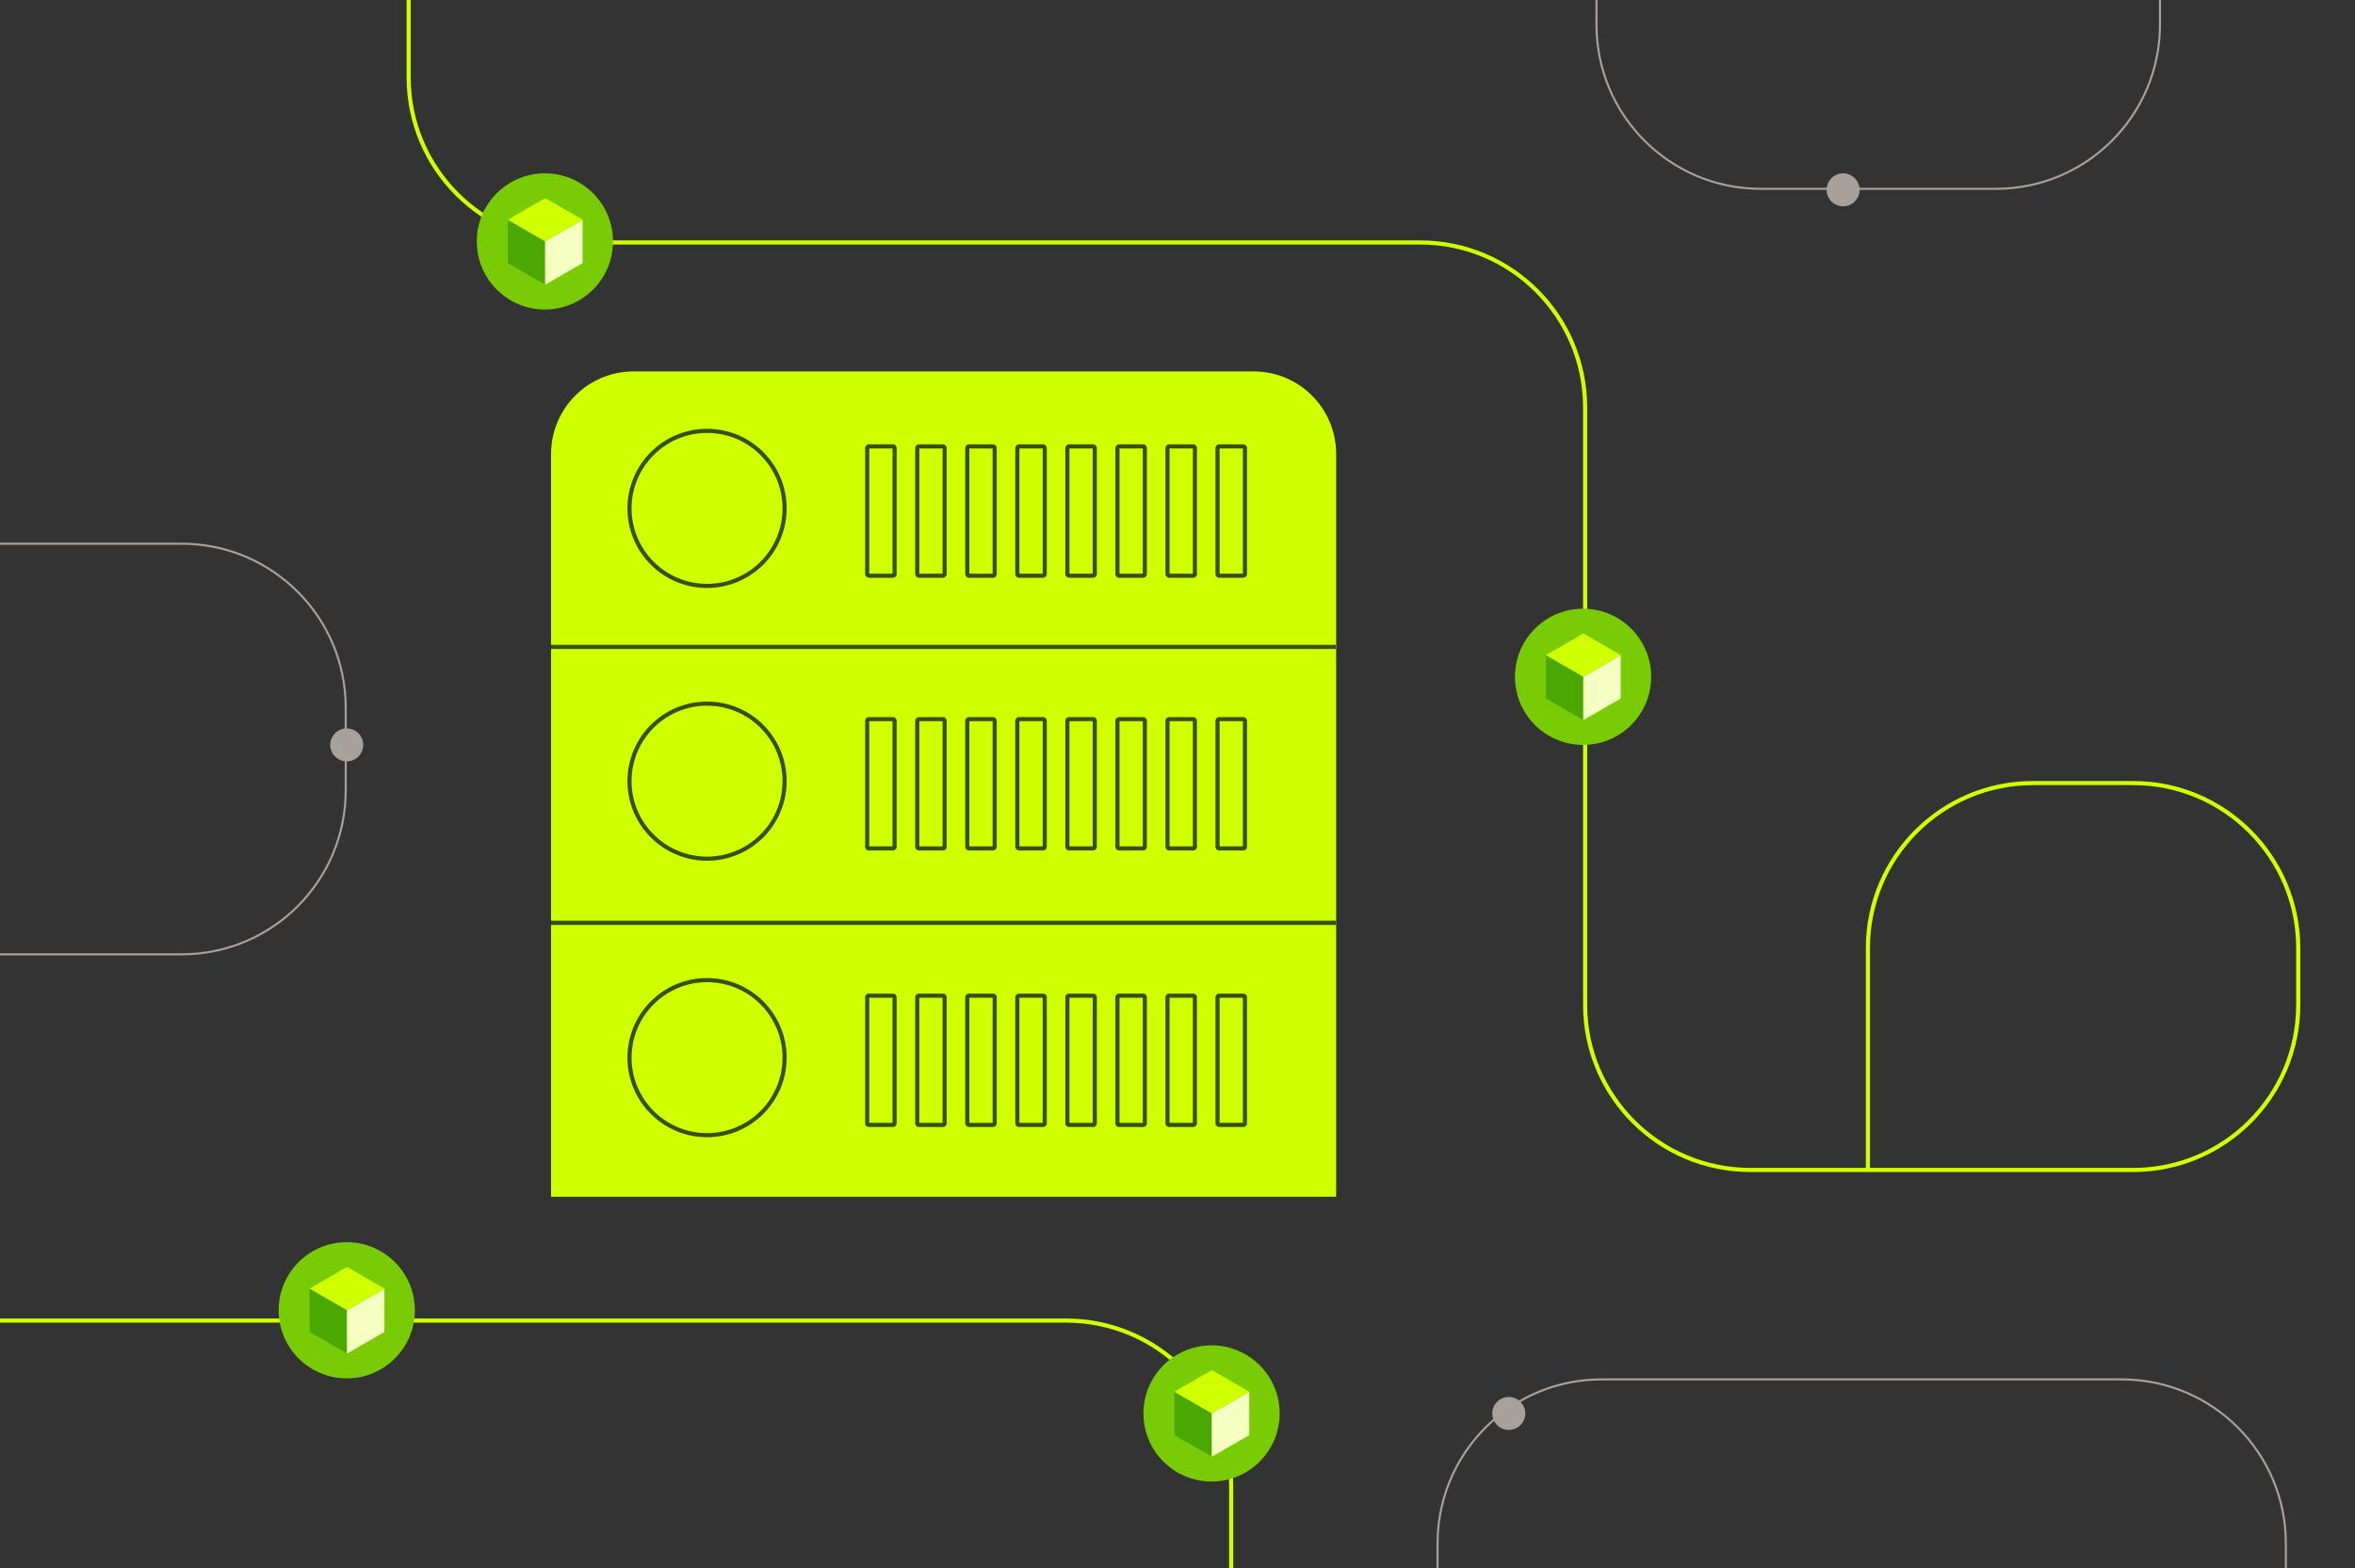 <svg width="1141" height="760" viewBox="0 0 1141 760" fill="none" xmlns="http://www.w3.org/2000/svg">
<rect x="0" y="0" width="1141" height="760" fill="#333333" stroke="none"/>
<g clip-path="url(#clip0_903_2384)">
<path fill-rule="evenodd" clip-rule="evenodd" d="M885 92H853C808.817 92 773 56.183 773 12V-149C773 -193.183 808.817 -229 853 -229H967C1011.18 -229 1047 -193.183 1047 -149V12C1047 56.183 1011.18 92 967 92H901C901 96.418 897.418 100 893 100C888.582 100 885 96.418 885 92ZM853 -228H967C1010.63 -228 1046 -192.63 1046 -149V12C1046 55.63 1010.63 91 967 91H900.938C900.446 87.054 897.08 84 893 84C888.92 84 885.554 87.054 885.062 91H853C809.37 91 774 55.63 774 12V-149C774 -192.63 809.37 -228 853 -228Z" fill="#A8A09B"/>
<path fill-rule="evenodd" clip-rule="evenodd" d="M735.962 678.724C747.738 671.904 761.413 668 776 668H1028C1072.18 668 1108 703.817 1108 748V909C1108 953.183 1072.18 989 1028 989H776C731.817 989 696 953.183 696 909V748C696 723.927 706.632 702.338 723.457 687.672C723.161 686.837 723 685.937 723 685C723 680.582 726.582 677 731 677C732.875 677 734.598 677.645 735.962 678.724ZM776 669H1028C1071.63 669 1107 704.37 1107 748V909C1107 952.63 1071.63 988 1028 988H776C732.37 988 697 952.63 697 909V748C697 724.344 707.398 703.116 723.873 688.637C725.197 691.227 727.892 693 731 693C735.418 693 739 689.418 739 685C739 682.834 738.14 680.87 736.742 679.429C748.307 672.794 761.71 669 776 669Z" fill="#A8A09B"/>
<path fill-rule="evenodd" clip-rule="evenodd" d="M168 369V383C168 427.183 132.183 463 88 463H-31C-75.183 463 -111 427.183 -111 383V343C-111 298.817 -75.183 263 -31 263H88C132.183 263 168 298.817 168 343V353C172.418 353 176 356.582 176 361C176 365.418 172.418 369 168 369ZM-31 264H88C131.631 264 167 299.37 167 343V353.062C163.054 353.554 160 356.92 160 361C160 365.08 163.054 368.446 167 368.938V383C167 426.63 131.63 462 88 462H-31C-74.63 462 -110 426.63 -110 383V343C-110 299.37 -74.63 264 -31 264Z" fill="#A8A09B"/>
<path fill-rule="evenodd" clip-rule="evenodd" d="M197 -43.5V-45.5H199V37.5C199 81.13 234.37 116.5 278 116.5H688C732.735 116.5 769 152.765 769 197.5V487C769 530.63 804.37 566 848 566H904V459.5C904 414.765 940.265 378.5 985 378.5H1033.5C1078.24 378.5 1114.5 414.765 1114.5 459.5V487C1114.5 531.735 1078.24 568 1033.5 568H848C803.265 568 767 531.735 767 487V197.5C767 153.87 731.63 118.5 688 118.5H278C233.265 118.5 197 82.235 197 37.5V-43.5ZM906 566H1033.5C1077.13 566 1112.5 530.63 1112.5 487V459.5C1112.5 415.87 1077.13 380.5 1033.5 380.5H985C941.37 380.5 906 415.87 906 459.5V566Z" fill="#D0FF00"/>
<path fill-rule="evenodd" clip-rule="evenodd" d="M516.5 641H-118.5V639H516.5C561.235 639 597.5 675.265 597.5 720V883.5H595.5V720C595.5 676.37 560.13 641 516.5 641Z" fill="#D0FF00"/>
<path d="M201 635C201 653.225 186.225 668 168 668C149.775 668 135 653.225 135 635C135 616.775 149.775 602 168 602C186.225 602 201 616.775 201 635Z" fill="#79CC05"/>
<path d="M620 685C620 703.225 605.225 718 587 718C568.775 718 554 703.225 554 685C554 666.775 568.775 652 587 652C605.225 652 620 666.775 620 685Z" fill="#79CC05"/>
<path d="M297 117C297 135.225 282.225 150 264 150C245.775 150 231 135.225 231 117C231 98.775 245.775 84 264 84C282.225 84 297 98.775 297 117Z" fill="#79CC05"/>
<path d="M800 328C800 346.225 785.225 361 767 361C748.775 361 734 346.225 734 328C734 309.775 748.775 295 767 295C785.225 295 800 309.775 800 328Z" fill="#79CC05"/>
<path d="M150 645.516L168.158 656V635.033L150 624.549V645.516Z" fill="#4AA800"/>
<path d="M186.26 645.516V624.549L168.102 635.033V656L186.26 645.516Z" fill="#F5FFC2"/>
<path d="M186.317 624.484L168.658 614.289C168.349 614.11 167.968 614.11 167.658 614.289L150 624.484L168.158 634.967L186.317 624.484Z" fill="#D0FF00"/>
<path d="M569 695.516L587.158 706V685.033L569 674.549V695.516Z" fill="#4AA800"/>
<path d="M605.26 695.516V674.549L587.102 685.033V706L605.26 695.516Z" fill="#F5FFC2"/>
<path d="M605.317 674.484L587.658 664.289C587.349 664.11 586.968 664.11 586.658 664.289L569 674.484L587.158 684.967L605.317 674.484Z" fill="#D0FF00"/>
<path d="M246 127.516L264.158 138V117.033L246 106.549V127.516Z" fill="#4AA800"/>
<path d="M282.26 127.516V106.549L264.102 117.033V138L282.26 127.516Z" fill="#F5FFC2"/>
<path d="M282.317 106.484L264.658 96.289C264.349 96.11 263.968 96.11 263.658 96.289L246 106.484L264.158 116.967L282.317 106.484Z" fill="#D0FF00"/>
<path d="M749 338.516L767.158 349V328.033L749 317.549V338.516Z" fill="#4AA800"/>
<path d="M785.26 338.516V317.549L767.102 328.033V349L785.26 338.516Z" fill="#F5FFC2"/>
<path d="M785.317 317.484L767.658 307.289C767.349 307.11 766.968 307.11 766.658 307.289L749 317.484L767.158 327.967L785.317 317.484Z" fill="#D0FF00"/>
<path d="M267 220C267 197.909 284.909 180 307 180H607.368C629.46 180 647.368 197.909 647.368 220V313.742H267V220Z" fill="#D0FF00"/>
<path d="M267 312.515H647.368V446.258H267V312.515Z" fill="#D0FF00"/>
<path d="M267 446.258H647.368V580H267V446.258Z" fill="#D0FF00"/>
<path fill-rule="evenodd" clip-rule="evenodd" d="M647.368 314.515H267V312.515H647.368V314.515Z" fill="#355000"/>
<path fill-rule="evenodd" clip-rule="evenodd" d="M647.368 448.258H267V446.258H647.368V448.258Z" fill="#355000"/>
<path fill-rule="evenodd" clip-rule="evenodd" d="M342.569 282.952C362.766 282.952 379.139 266.579 379.139 246.383C379.139 226.186 362.766 209.813 342.569 209.813C322.373 209.813 306 226.186 306 246.383C306 266.579 322.373 282.952 342.569 282.952ZM342.569 284.952C363.87 284.952 381.139 267.684 381.139 246.383C381.139 225.082 363.87 207.813 342.569 207.813C321.268 207.813 304 225.082 304 246.383C304 267.684 321.268 284.952 342.569 284.952Z" fill="#355000"/>
<path fill-rule="evenodd" clip-rule="evenodd" d="M421.162 217.339V278.003H432.43V217.339H421.162ZM420.958 215.339C419.966 215.339 419.162 216.143 419.162 217.135V278.207C419.162 279.199 419.966 280.003 420.958 280.003H432.634C433.626 280.003 434.43 279.199 434.43 278.207V217.135C434.43 216.143 433.626 215.339 432.634 215.339H420.958Z" fill="#355000"/>
<path fill-rule="evenodd" clip-rule="evenodd" d="M445.411 217.339V278.003H456.679V217.339H445.411ZM445.207 215.339C444.215 215.339 443.411 216.143 443.411 217.135V278.207C443.411 279.199 444.215 280.003 445.207 280.003H456.883C457.875 280.003 458.679 279.199 458.679 278.207V217.135C458.679 216.143 457.875 215.339 456.883 215.339H445.207Z" fill="#355000"/>
<path fill-rule="evenodd" clip-rule="evenodd" d="M469.66 217.339V278.003H480.928V217.339H469.66ZM469.457 215.339C468.464 215.339 467.66 216.143 467.66 217.135V278.207C467.66 279.199 468.465 280.003 469.457 280.003H481.132C482.124 280.003 482.928 279.199 482.928 278.207V217.135C482.928 216.143 482.124 215.339 481.132 215.339H469.457Z" fill="#355000"/>
<path fill-rule="evenodd" clip-rule="evenodd" d="M493.909 217.339V278.003H505.177V217.339H493.909ZM493.706 215.339C492.714 215.339 491.909 216.143 491.909 217.135V278.207C491.909 279.199 492.714 280.003 493.706 280.003H505.381C506.373 280.003 507.177 279.199 507.177 278.207V217.135C507.177 216.143 506.373 215.339 505.381 215.339H493.706Z" fill="#355000"/>
<path fill-rule="evenodd" clip-rule="evenodd" d="M518.158 217.339V278.003H529.426V217.339H518.158ZM517.955 215.339C516.963 215.339 516.158 216.143 516.158 217.135V278.207C516.158 279.199 516.963 280.003 517.955 280.003H529.63C530.622 280.003 531.426 279.199 531.426 278.207V217.135C531.426 216.143 530.622 215.339 529.63 215.339H517.955Z" fill="#355000"/>
<path fill-rule="evenodd" clip-rule="evenodd" d="M542.407 217.339V278.003H553.675V217.339H542.407ZM542.204 215.339C541.212 215.339 540.407 216.143 540.407 217.135V278.207C540.407 279.199 541.212 280.003 542.204 280.003H553.879C554.871 280.003 555.675 279.199 555.675 278.207V217.135C555.675 216.143 554.871 215.339 553.879 215.339H542.204Z" fill="#355000"/>
<path fill-rule="evenodd" clip-rule="evenodd" d="M566.657 217.339V278.003H577.924V217.339H566.657ZM566.453 215.339C565.461 215.339 564.657 216.143 564.657 217.135V278.207C564.657 279.199 565.461 280.003 566.453 280.003H578.128C579.12 280.003 579.924 279.199 579.924 278.207V217.135C579.924 216.143 579.12 215.339 578.128 215.339H566.453Z" fill="#355000"/>
<path fill-rule="evenodd" clip-rule="evenodd" d="M590.906 217.339V278.003H602.173V217.339H590.906ZM590.702 215.339C589.71 215.339 588.906 216.143 588.906 217.135V278.207C588.906 279.199 589.71 280.003 590.702 280.003H602.377C603.369 280.003 604.173 279.199 604.173 278.207V217.135C604.173 216.143 603.369 215.339 602.377 215.339H590.702Z" fill="#355000"/>
<path fill-rule="evenodd" clip-rule="evenodd" d="M342.569 415.139C362.766 415.139 379.139 398.766 379.139 378.569C379.139 358.373 362.766 342 342.569 342C322.373 342 306 358.373 306 378.569C306 398.766 322.373 415.139 342.569 415.139ZM342.569 417.139C363.87 417.139 381.139 399.87 381.139 378.569C381.139 357.268 363.87 340 342.569 340C321.268 340 304 357.268 304 378.569C304 399.87 321.268 417.139 342.569 417.139Z" fill="#355000"/>
<path fill-rule="evenodd" clip-rule="evenodd" d="M421.162 349.526V410.19H432.43V349.526H421.162ZM420.958 347.526C419.966 347.526 419.162 348.33 419.162 349.322V410.394C419.162 411.386 419.966 412.19 420.958 412.19H432.634C433.626 412.19 434.43 411.386 434.43 410.394V349.322C434.43 348.33 433.626 347.526 432.634 347.526H420.958Z" fill="#355000"/>
<path fill-rule="evenodd" clip-rule="evenodd" d="M445.411 349.526V410.19H456.679V349.526H445.411ZM445.207 347.526C444.215 347.526 443.411 348.33 443.411 349.322V410.394C443.411 411.386 444.215 412.19 445.207 412.19H456.883C457.875 412.19 458.679 411.386 458.679 410.394V349.322C458.679 348.33 457.875 347.526 456.883 347.526H445.207Z" fill="#355000"/>
<path fill-rule="evenodd" clip-rule="evenodd" d="M469.66 349.526V410.19H480.928V349.526H469.66ZM469.457 347.526C468.464 347.526 467.66 348.33 467.66 349.322V410.394C467.66 411.386 468.465 412.19 469.457 412.19H481.132C482.124 412.19 482.928 411.386 482.928 410.394V349.322C482.928 348.33 482.124 347.526 481.132 347.526H469.457Z" fill="#355000"/>
<path fill-rule="evenodd" clip-rule="evenodd" d="M493.909 349.526V410.19H505.177V349.526H493.909ZM493.706 347.526C492.714 347.526 491.909 348.33 491.909 349.322V410.394C491.909 411.386 492.714 412.19 493.706 412.19H505.381C506.373 412.19 507.177 411.386 507.177 410.394V349.322C507.177 348.33 506.373 347.526 505.381 347.526H493.706Z" fill="#355000"/>
<path fill-rule="evenodd" clip-rule="evenodd" d="M518.158 349.526V410.19H529.426V349.526H518.158ZM517.955 347.526C516.963 347.526 516.158 348.33 516.158 349.322V410.394C516.158 411.386 516.963 412.19 517.955 412.19H529.63C530.622 412.19 531.426 411.386 531.426 410.394V349.322C531.426 348.33 530.622 347.526 529.63 347.526H517.955Z" fill="#355000"/>
<path fill-rule="evenodd" clip-rule="evenodd" d="M542.407 349.526V410.19H553.675V349.526H542.407ZM542.204 347.526C541.212 347.526 540.407 348.33 540.407 349.322V410.394C540.407 411.386 541.212 412.19 542.204 412.19H553.879C554.871 412.19 555.675 411.386 555.675 410.394V349.322C555.675 348.33 554.871 347.526 553.879 347.526H542.204Z" fill="#355000"/>
<path fill-rule="evenodd" clip-rule="evenodd" d="M566.657 349.526V410.19H577.924V349.526H566.657ZM566.453 347.526C565.461 347.526 564.657 348.33 564.657 349.322V410.394C564.657 411.386 565.461 412.19 566.453 412.19H578.128C579.12 412.19 579.924 411.386 579.924 410.394V349.322C579.924 348.33 579.12 347.526 578.128 347.526H566.453Z" fill="#355000"/>
<path fill-rule="evenodd" clip-rule="evenodd" d="M590.906 349.526V410.19H602.173V349.526H590.906ZM590.702 347.526C589.71 347.526 588.906 348.33 588.906 349.322V410.394C588.906 411.386 589.71 412.19 590.702 412.19H602.377C603.369 412.19 604.173 411.386 604.173 410.394V349.322C604.173 348.33 603.369 347.526 602.377 347.526H590.702Z" fill="#355000"/>
<path fill-rule="evenodd" clip-rule="evenodd" d="M342.569 549.139C362.766 549.139 379.139 532.766 379.139 512.569C379.139 492.373 362.766 476 342.569 476C322.373 476 306 492.373 306 512.569C306 532.766 322.373 549.139 342.569 549.139ZM342.569 551.139C363.87 551.139 381.139 533.87 381.139 512.569C381.139 491.268 363.87 474 342.569 474C321.268 474 304 491.268 304 512.569C304 533.87 321.268 551.139 342.569 551.139Z" fill="#355000"/>
<path fill-rule="evenodd" clip-rule="evenodd" d="M421.162 483.526V544.19H432.43V483.526H421.162ZM420.958 481.526C419.966 481.526 419.162 482.33 419.162 483.322V544.394C419.162 545.386 419.966 546.19 420.958 546.19H432.634C433.626 546.19 434.43 545.386 434.43 544.394V483.322C434.43 482.33 433.626 481.526 432.634 481.526H420.958Z" fill="#355000"/>
<path fill-rule="evenodd" clip-rule="evenodd" d="M445.411 483.526V544.19H456.679V483.526H445.411ZM445.207 481.526C444.215 481.526 443.411 482.33 443.411 483.322V544.394C443.411 545.386 444.215 546.19 445.207 546.19H456.883C457.875 546.19 458.679 545.386 458.679 544.394V483.322C458.679 482.33 457.875 481.526 456.883 481.526H445.207Z" fill="#355000"/>
<path fill-rule="evenodd" clip-rule="evenodd" d="M469.66 483.526V544.19H480.928V483.526H469.66ZM469.457 481.526C468.464 481.526 467.66 482.33 467.66 483.322V544.394C467.66 545.386 468.465 546.19 469.457 546.19H481.132C482.124 546.19 482.928 545.386 482.928 544.394V483.322C482.928 482.33 482.124 481.526 481.132 481.526H469.457Z" fill="#355000"/>
<path fill-rule="evenodd" clip-rule="evenodd" d="M493.909 483.526V544.19H505.177V483.526H493.909ZM493.706 481.526C492.714 481.526 491.909 482.33 491.909 483.322V544.394C491.909 545.386 492.714 546.19 493.706 546.19H505.381C506.373 546.19 507.177 545.386 507.177 544.394V483.322C507.177 482.33 506.373 481.526 505.381 481.526H493.706Z" fill="#355000"/>
<path fill-rule="evenodd" clip-rule="evenodd" d="M518.158 483.526V544.19H529.426V483.526H518.158ZM517.955 481.526C516.963 481.526 516.158 482.33 516.158 483.322V544.394C516.158 545.386 516.963 546.19 517.955 546.19H529.63C530.622 546.19 531.426 545.386 531.426 544.394V483.322C531.426 482.33 530.622 481.526 529.63 481.526H517.955Z" fill="#355000"/>
<path fill-rule="evenodd" clip-rule="evenodd" d="M542.407 483.526V544.19H553.675V483.526H542.407ZM542.204 481.526C541.212 481.526 540.407 482.33 540.407 483.322V544.394C540.407 545.386 541.212 546.19 542.204 546.19H553.879C554.871 546.19 555.675 545.386 555.675 544.394V483.322C555.675 482.33 554.871 481.526 553.879 481.526H542.204Z" fill="#355000"/>
<path fill-rule="evenodd" clip-rule="evenodd" d="M566.657 483.526V544.19H577.924V483.526H566.657ZM566.453 481.526C565.461 481.526 564.657 482.33 564.657 483.322V544.394C564.657 545.386 565.461 546.19 566.453 546.19H578.128C579.12 546.19 579.924 545.386 579.924 544.394V483.322C579.924 482.33 579.12 481.526 578.128 481.526H566.453Z" fill="#355000"/>
<path fill-rule="evenodd" clip-rule="evenodd" d="M590.906 483.526V544.19H602.173V483.526H590.906ZM590.702 481.526C589.71 481.526 588.906 482.33 588.906 483.322V544.394C588.906 545.386 589.71 546.19 590.702 546.19H602.377C603.369 546.19 604.173 545.386 604.173 544.394V483.322C604.173 482.33 603.369 481.526 602.377 481.526H590.702Z" fill="#355000"/>
</g>
<defs>
<clipPath id="clip0_903_2384">
<rect width="1141" height="760" fill="white"/>
</clipPath>
</defs>
</svg>
